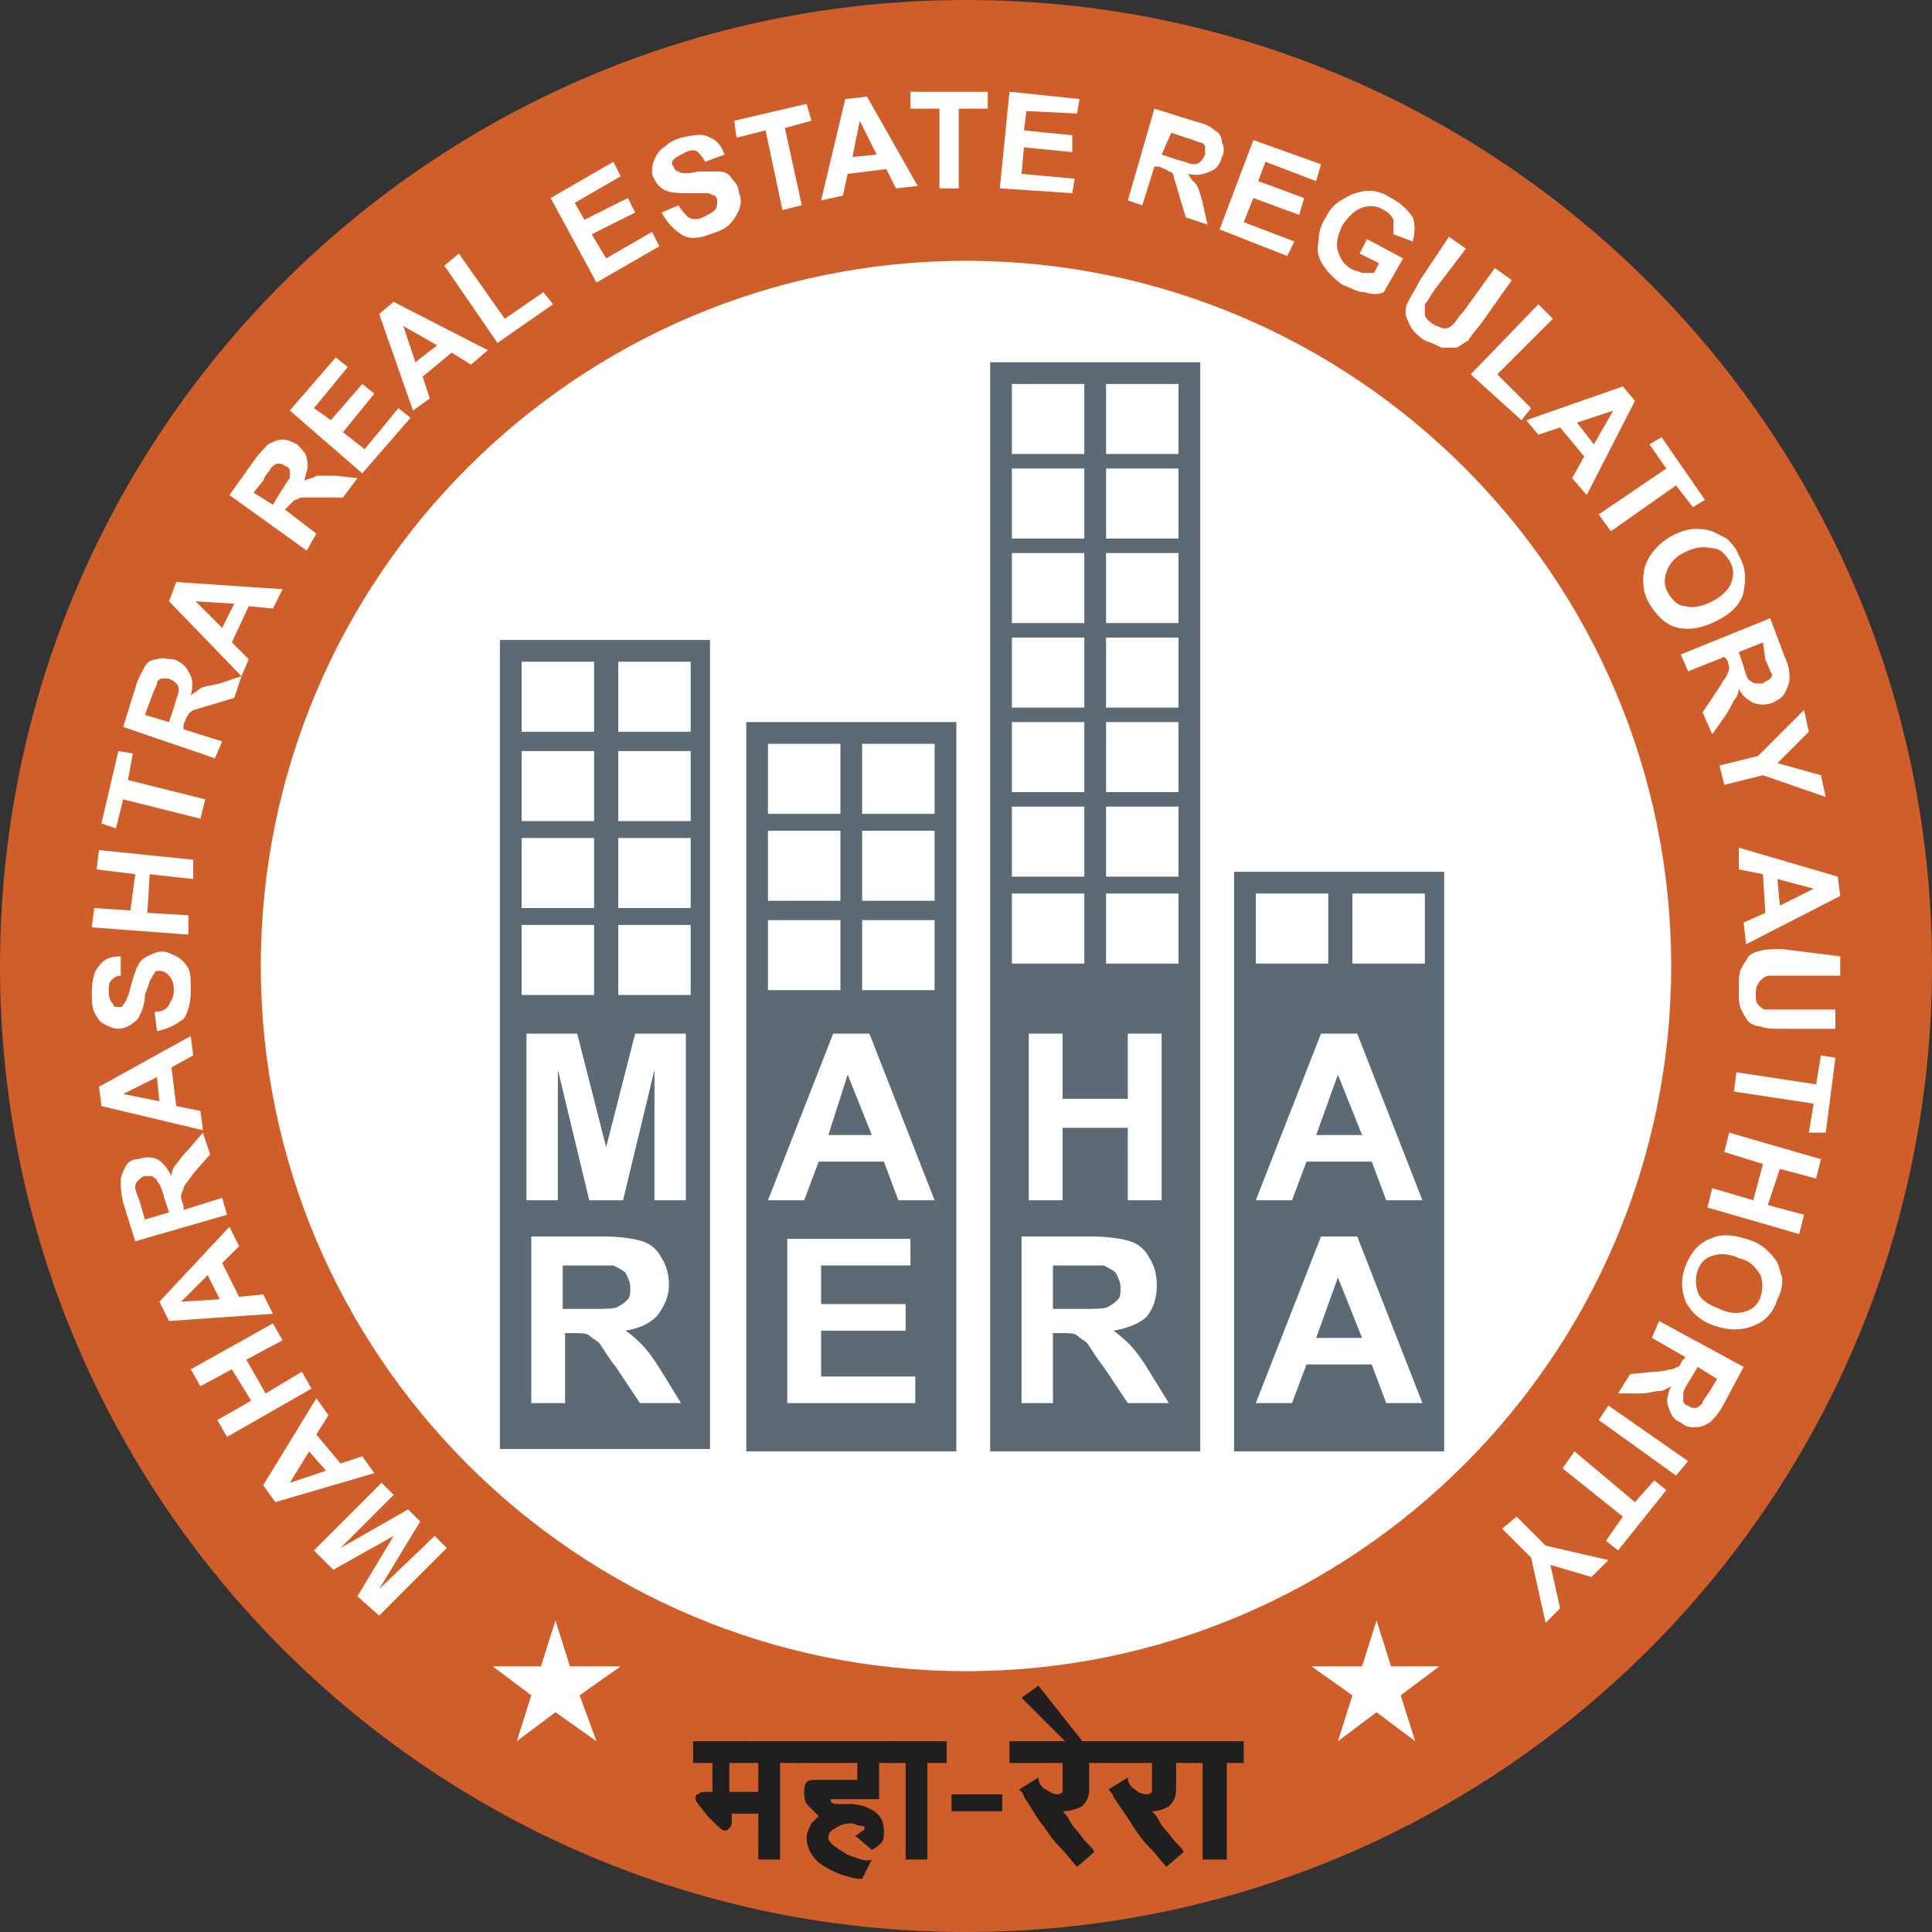 <?xml version="1.0" encoding="utf-8"?>
<!-- Generator: Adobe Illustrator 24.3.0, SVG Export Plug-In . SVG Version: 6.00 Build 0)  -->
<svg version="1.1" id="Layer_1" xmlns="http://www.w3.org/2000/svg" xmlns:xlink="http://www.w3.org/1999/xlink" x="0px" y="0px"
	 viewBox="0 0 80 80" style="enable-background:new 0 0 80 80;" xml:space="preserve">
<rect x="0" y="0" width="80" height="80" fill="#333333" stroke="none"/>
<style type="text/css">
	.st0{fill-rule:evenodd;clip-rule:evenodd;fill:#FFFFFF;}
	.st1{fill-rule:evenodd;clip-rule:evenodd;fill:#5C6A75;}
	.st2{fill-rule:evenodd;clip-rule:evenodd;fill:#D05E2A;}
	.st3{fill-rule:evenodd;clip-rule:evenodd;fill:#211E1F;}
</style>
<g>
	<path class="st0" d="M40,70.6c16.8,0,30.6-13.7,30.6-30.6C70.6,23.2,56.8,9.4,40,9.4C23.2,9.4,9.4,23.2,9.4,40
		C9.4,56.8,23.2,70.6,40,70.6"/>
	<rect x="20.7" y="26.5" class="st1" width="8.7" height="33.5"/>
	<rect x="30.9" y="29.9" class="st1" width="8.7" height="30.2"/>
	<rect x="41" y="15" class="st1" width="8.7" height="45.1"/>
	<rect x="51.1" y="36.1" class="st1" width="8.7" height="24"/>
	<path class="st2" d="M40,0c22.1,0,40,17.9,40,40c0,22.1-17.9,40-40,40C17.9,80,0,62.1,0,40C0,17.9,17.9,0,40,0 M40,10.8
		c-16.1,0-29.2,13.1-29.2,29.2c0,16.1,13.1,29.2,29.2,29.2c16.1,0,29.2-13.1,29.2-29.2C69.2,23.9,56.1,10.8,40,10.8"/>
	<polygon class="st0" points="18.5,64.1 15.7,66.9 14.8,66.1 16.3,63.6 13.8,65 13,64.2 15.8,61.4 16.3,61.9 14.1,64.1 16.9,62.5 
		17.4,63 15.7,65.8 18,63.6 	"/>
	<path class="st0" d="M13.1,57.9l0.5,0.7l-0.5,0.8l1,1.2l0.9-0.3l0.5,0.7l-4.1,1.2l-0.5-0.7L13.1,57.9z M12.8,60.1l-0.8,1.3l1.5-0.5
		L12.8,60.1z"/>
	<polygon class="st0" points="12.9,57.5 9.4,59.5 9,58.8 10.4,58 9.6,56.7 8.3,57.4 7.9,56.7 11.3,54.8 11.7,55.5 10.2,56.3 
		11,57.7 12.5,56.8 	"/>
	<path class="st0" d="M9.5,50.8l0.4,0.8l-0.7,0.7l0.7,1.4l1-0.1l0.4,0.8l-4.3,0.3l-0.4-0.8L9.5,50.8z M8.6,52.8l-1.1,1.1l1.6-0.1
		L8.6,52.8z"/>
	<path class="st0" d="M9.4,50.3l-3.8,1.1l-0.5-1.6C5,49.4,5,49.1,5,48.9c0-0.2,0.1-0.4,0.2-0.6c0.1-0.2,0.3-0.3,0.5-0.3
		c0.3-0.1,0.6-0.1,0.8,0c0.2,0.1,0.4,0.3,0.6,0.7c0-0.2,0.1-0.4,0.2-0.5c0.1-0.1,0.2-0.3,0.5-0.6l0.6-0.7l0.3,0.9L8,48.6
		c-0.2,0.3-0.4,0.5-0.4,0.6c0,0.1-0.1,0.2-0.1,0.3c0,0.1,0,0.2,0.1,0.4l0,0.2l1.6-0.5L9.4,50.3z M7,50.2l-0.2-0.6
		c-0.1-0.4-0.2-0.6-0.3-0.7c0-0.1-0.1-0.1-0.2-0.2c-0.1,0-0.2,0-0.3,0c-0.1,0-0.2,0.1-0.3,0.2c-0.1,0.1-0.1,0.2-0.1,0.3
		c0,0.1,0.1,0.3,0.2,0.6L6,50.5L7,50.2z"/>
	<path class="st0" d="M7.9,42.9L8,43.7l-0.9,0.5l0.2,1.6L8.3,46l0.1,0.8l-4.2-1L4.1,45L7.9,42.9z M6.5,44.6l-1.4,0.7l1.5,0.3
		L6.5,44.6z"/>
	<path class="st0" d="M6.5,42.7l-0.1-0.8c0.3,0,0.5-0.1,0.6-0.3c0.1-0.2,0.2-0.3,0.2-0.6c0-0.3-0.1-0.5-0.2-0.6
		c-0.1-0.1-0.2-0.2-0.4-0.2c-0.1,0-0.2,0-0.2,0.1c-0.1,0.1-0.1,0.2-0.2,0.3c0,0.1-0.1,0.3-0.2,0.6C6,41.7,5.8,42,5.7,42.2
		c-0.2,0.2-0.5,0.4-0.8,0.4c-0.2,0-0.4-0.1-0.6-0.2c-0.2-0.1-0.3-0.3-0.4-0.5c-0.1-0.2-0.1-0.5-0.1-0.8c0-0.5,0.1-0.9,0.3-1.1
		c0.2-0.3,0.5-0.4,0.9-0.4l0,0.8c-0.2,0-0.3,0.1-0.4,0.2c-0.1,0.1-0.1,0.3-0.1,0.5c0,0.2,0.1,0.4,0.2,0.5c0,0.1,0.1,0.1,0.2,0.1
		c0.1,0,0.2,0,0.2-0.1c0.1-0.1,0.2-0.3,0.3-0.7c0.1-0.4,0.2-0.7,0.3-0.9c0.1-0.2,0.2-0.3,0.4-0.4c0.2-0.1,0.4-0.2,0.6-0.2
		c0.2,0,0.4,0.1,0.6,0.2c0.2,0.1,0.4,0.3,0.5,0.5c0.1,0.2,0.1,0.5,0.1,0.9c0,0.5-0.1,0.9-0.3,1.2C7.3,42.4,7,42.6,6.5,42.7"/>
	<polygon class="st0" points="7.8,38.7 3.8,38.4 3.9,37.6 5.4,37.7 5.6,36.2 4,36 4.1,35.2 8,35.6 8,36.4 6.2,36.2 6.1,37.8 
		7.8,37.9 	"/>
	<polygon class="st0" points="8.3,33.9 5.1,33.1 4.8,34.3 4.2,34.1 4.9,31.1 5.5,31.2 5.3,32.3 8.5,33.1 	"/>
	<path class="st0" d="M8.9,31.4l-3.8-1.3l0.5-1.6c0.1-0.4,0.3-0.7,0.4-0.9c0.1-0.2,0.3-0.3,0.5-0.3c0.2-0.1,0.4,0,0.7,0
		c0.3,0.1,0.5,0.3,0.6,0.5C8,28.1,8,28.4,7.9,28.8c0.1-0.1,0.3-0.2,0.4-0.3c0.2-0.1,0.4-0.1,0.8-0.2L10,28l-0.3,0.9l-1,0.3
		c-0.4,0.1-0.6,0.2-0.7,0.2c-0.1,0.1-0.2,0.1-0.2,0.2c-0.1,0.1-0.1,0.2-0.2,0.4l0,0.2l1.6,0.5L8.9,31.4z M7,29.9l0.2-0.6
		c0.1-0.4,0.2-0.6,0.2-0.7s0-0.2-0.1-0.3c-0.1-0.1-0.1-0.1-0.3-0.2c-0.1,0-0.2,0-0.3,0c-0.1,0-0.2,0.1-0.2,0.2
		c0,0.1-0.1,0.2-0.2,0.5L6,29.6L7,29.9z"/>
	<path class="st0" d="M11.7,24.4l-0.4,0.8l-1-0.1l-0.7,1.5l0.7,0.7L10,28l-3-3.1l0.3-0.8L11.7,24.4z M9.7,25l-1.6-0.1L9.2,26L9.7,25
		z"/>
	<path class="st0" d="M12.7,22.8l-3.2-2.3l1-1.4c0.2-0.3,0.5-0.6,0.6-0.7c0.2-0.1,0.4-0.2,0.6-0.2c0.2,0,0.4,0.1,0.6,0.2
		c0.2,0.2,0.4,0.4,0.4,0.6c0.1,0.3,0,0.5-0.1,0.9c0.2-0.1,0.4-0.1,0.5-0.2c0.2,0,0.4,0,0.8,0l0.9,0.1l-0.6,0.8l-1,0
		c-0.4,0-0.6,0-0.7,0c-0.1,0-0.2,0.1-0.3,0.1c-0.1,0.1-0.2,0.2-0.3,0.3l-0.1,0.1l1.3,1L12.7,22.8z M11.3,20.9l0.3-0.5
		c0.2-0.3,0.3-0.5,0.4-0.6c0-0.1,0-0.2,0-0.3c0-0.1-0.1-0.2-0.2-0.2c-0.1-0.1-0.2-0.1-0.3-0.1c-0.1,0-0.2,0.1-0.3,0.2
		c0,0.1-0.2,0.2-0.3,0.5l-0.4,0.5L11.3,20.9z"/>
	<polygon class="st0" points="15,19.6 12,17 13.9,14.8 14.4,15.2 13,16.9 13.7,17.4 15,15.9 15.5,16.3 14.2,17.9 15.1,18.6 
		16.5,16.9 17,17.3 	"/>
	<path class="st0" d="M20.2,14.5l-0.7,0.6l-0.8-0.5l-1.2,1l0.3,0.9l-0.7,0.5l-1.4-4l0.6-0.5L20.2,14.5z M18.1,14.3l-1.4-0.8l0.5,1.5
		L18.1,14.3z"/>
	<polygon class="st0" points="20.6,14.2 18.4,11 19,10.5 20.9,13.2 22.5,12.1 22.9,12.6 	"/>
	<polygon class="st0" points="24.7,11.7 22.8,8.2 25.4,6.7 25.7,7.3 23.8,8.4 24.2,9.1 26,8.2 26.3,8.8 24.5,9.7 25.1,10.7 27,9.6 
		27.3,10.2 	"/>
	<path class="st0" d="M27.4,8.8l0.7-0.3c0.1,0.2,0.3,0.4,0.4,0.5c0.2,0.1,0.4,0.1,0.6,0c0.2-0.1,0.4-0.2,0.5-0.3
		c0.1-0.1,0.1-0.3,0.1-0.4c0-0.1-0.1-0.2-0.1-0.2c-0.1,0-0.2-0.1-0.3-0.1c-0.1,0-0.3,0-0.7,0c-0.4,0-0.8,0-1-0.1
		c-0.3-0.1-0.5-0.4-0.6-0.7C27,7,27,6.8,27.1,6.6c0.1-0.2,0.2-0.4,0.4-0.5c0.2-0.2,0.4-0.3,0.7-0.4c0.5-0.1,0.9-0.2,1.2,0
		c0.3,0.1,0.5,0.4,0.6,0.7l-0.8,0.3c-0.1-0.2-0.2-0.3-0.3-0.4c-0.1-0.1-0.3-0.1-0.5,0s-0.4,0.2-0.5,0.3c-0.1,0.1-0.1,0.2,0,0.3
		c0,0.1,0.1,0.2,0.2,0.2c0.1,0.1,0.4,0.1,0.8,0c0.4,0,0.7,0,0.9,0c0.2,0,0.4,0.1,0.5,0.3c0.1,0.1,0.3,0.3,0.3,0.6
		c0.1,0.2,0.1,0.4,0,0.7c-0.1,0.2-0.2,0.4-0.4,0.6c-0.2,0.2-0.5,0.3-0.8,0.4c-0.5,0.2-0.9,0.2-1.2,0C27.9,9.5,27.6,9.2,27.4,8.8"/>
	<polygon class="st0" points="32.4,8.7 31.7,5.4 30.5,5.7 30.4,5 33.4,4.3 33.6,5 32.5,5.3 33.2,8.5 	"/>
	<path class="st0" d="M38,7.7l-0.9,0.1L36.7,7l-1.6,0.2l-0.2,0.9L34,8.3l1-4.2L35.9,4L38,7.7z M36.3,6.4L35.6,5l-0.3,1.5L36.3,6.4z"
		/>
	<polygon class="st0" points="38.9,7.8 38.9,4.5 37.7,4.5 37.7,3.8 40.9,3.8 40.9,4.5 39.7,4.5 39.7,7.8 	"/>
	<polygon class="st0" points="41.4,7.8 41.8,3.8 44.7,4.1 44.6,4.7 42.5,4.6 42.4,5.4 44.4,5.6 44.4,6.3 42.4,6.1 42.3,7.2 
		44.5,7.4 44.4,8 	"/>
	<path class="st0" d="M46.7,8.3l1.1-3.8L49.4,5c0.4,0.1,0.7,0.2,0.9,0.4c0.2,0.1,0.3,0.3,0.3,0.5c0.1,0.2,0.1,0.4,0,0.6
		c-0.1,0.3-0.2,0.5-0.5,0.6c-0.2,0.1-0.5,0.2-0.9,0.1c0.1,0.2,0.2,0.3,0.3,0.4c0.1,0.1,0.2,0.4,0.3,0.8l0.2,0.9l-0.9-0.3l-0.3-1
		c-0.1-0.4-0.2-0.6-0.2-0.7c0-0.1-0.1-0.2-0.2-0.2c-0.1-0.1-0.2-0.1-0.4-0.2l-0.2,0l-0.5,1.6L46.7,8.3z M48.1,6.4l0.6,0.2
		c0.4,0.1,0.6,0.2,0.7,0.2c0.1,0,0.2,0,0.3-0.1c0.1-0.1,0.1-0.1,0.2-0.3c0-0.1,0-0.2,0-0.3c0-0.1-0.1-0.2-0.2-0.2
		c-0.1,0-0.2-0.1-0.6-0.2l-0.6-0.2L48.1,6.4z"/>
	<polygon class="st0" points="50.5,9.5 51.9,5.8 54.7,6.8 54.5,7.5 52.4,6.7 52.1,7.5 54,8.2 53.8,8.9 51.9,8.2 51.5,9.2 53.6,10 
		53.3,10.6 	"/>
	<path class="st0" d="M56.3,10.5l0.3-0.6l1.5,0.8l-0.8,1.4c-0.2,0.1-0.5,0.1-0.8,0c-0.3,0-0.6-0.2-0.9-0.3c-0.3-0.2-0.6-0.5-0.8-0.8
		c-0.2-0.3-0.3-0.6-0.2-1c0-0.4,0.1-0.7,0.3-1c0.2-0.4,0.4-0.6,0.8-0.8c0.3-0.2,0.7-0.3,1-0.3c0.3,0,0.6,0.1,0.9,0.3
		c0.4,0.2,0.7,0.5,0.9,0.8c0.1,0.3,0.1,0.6,0,1l-0.8-0.3c0-0.2,0-0.4,0-0.6c-0.1-0.2-0.2-0.3-0.4-0.4c-0.3-0.2-0.6-0.2-0.9-0.1
		c-0.3,0.1-0.5,0.3-0.8,0.7c-0.2,0.4-0.3,0.8-0.2,1.1c0.1,0.3,0.2,0.5,0.5,0.7c0.1,0.1,0.3,0.1,0.5,0.2c0.2,0,0.3,0,0.5,0l0.2-0.4
		L56.3,10.5z"/>
	<path class="st0" d="M60,9.8l0.7,0.5L59.4,12c-0.2,0.3-0.3,0.5-0.4,0.6C59,12.7,59,12.9,59,13c0,0.2,0.2,0.3,0.3,0.4
		c0.2,0.1,0.4,0.2,0.5,0.2c0.2,0,0.3-0.1,0.4-0.2c0.1-0.1,0.2-0.3,0.4-0.5l1.3-1.8l0.7,0.5l-1.2,1.7c-0.3,0.4-0.5,0.6-0.6,0.8
		c-0.2,0.1-0.3,0.2-0.5,0.3c-0.2,0-0.4,0-0.6,0c-0.2-0.1-0.4-0.2-0.7-0.3c-0.3-0.2-0.5-0.4-0.6-0.6c-0.1-0.2-0.2-0.4-0.2-0.5
		c0-0.2,0-0.3,0.1-0.5c0.1-0.2,0.3-0.5,0.5-0.9L60,9.8z"/>
	<polygon class="st0" points="60.9,15.5 63.7,12.6 64.3,13.2 62,15.5 63.4,16.9 63,17.4 	"/>
	<path class="st0" d="M65.7,20.5l-0.6-0.7l0.5-0.9l-1-1.2l-0.9,0.3l-0.5-0.6l4-1.4l0.5,0.6L65.7,20.5z M66,18.4l0.8-1.4l-1.5,0.5
		L66,18.4z"/>
	<polygon class="st0" points="66.2,21.3 69,19.4 68.3,18.4 68.8,18.1 70.6,20.7 70.1,21 69.4,20.1 66.7,22 	"/>
	<path class="st0" d="M69.2,22.2c0.4-0.2,0.7-0.3,1-0.3c0.2,0,0.4,0,0.7,0.1c0.2,0.1,0.4,0.2,0.6,0.3c0.2,0.2,0.4,0.4,0.5,0.7
		c0.3,0.5,0.3,1,0.2,1.5c-0.1,0.5-0.5,0.9-1.1,1.2c-0.6,0.3-1.1,0.4-1.6,0.3c-0.5-0.1-0.9-0.5-1.2-1c-0.3-0.5-0.3-1-0.2-1.5
		C68.3,22.9,68.7,22.5,69.2,22.2 M69.7,22.9c-0.4,0.2-0.6,0.5-0.7,0.8c-0.1,0.3-0.1,0.6,0.1,0.9c0.2,0.3,0.4,0.5,0.7,0.5
		c0.3,0.1,0.7,0,1.1-0.2c0.4-0.2,0.7-0.5,0.8-0.8c0.1-0.3,0.1-0.6-0.1-0.9c-0.2-0.3-0.4-0.5-0.7-0.5C70.4,22.6,70.1,22.7,69.7,22.9"
		/>
	<path class="st0" d="M69.6,27.1l3.7-1.5l0.6,1.6c0.2,0.4,0.2,0.7,0.2,0.9c0,0.2-0.1,0.4-0.2,0.6c-0.1,0.2-0.3,0.3-0.5,0.4
		c-0.3,0.1-0.5,0.1-0.8,0c-0.2-0.1-0.5-0.3-0.6-0.6c0,0.2-0.1,0.4-0.2,0.5c-0.1,0.2-0.2,0.4-0.4,0.7l-0.5,0.7l-0.4-0.9l0.6-0.9
		c0.2-0.3,0.3-0.5,0.4-0.6c0-0.1,0.1-0.2,0.1-0.3c0-0.1,0-0.2-0.1-0.4l-0.1-0.1l-1.5,0.6L69.6,27.1z M72,27l0.2,0.6
		c0.1,0.4,0.2,0.6,0.3,0.6c0.1,0.1,0.2,0.1,0.2,0.1c0.1,0,0.2,0,0.3,0c0.1-0.1,0.2-0.1,0.3-0.2c0.1-0.1,0.1-0.2,0-0.3
		c0-0.1-0.1-0.2-0.2-0.5L73,26.6L72,27z"/>
	<polygon class="st0" points="71.2,31.7 72.8,31.3 74.7,29.4 74.9,30.3 73.6,31.6 75.4,32.1 75.6,33 73,32.1 71.4,32.5 	"/>
	<path class="st0" d="M72.3,39.1l-0.1-0.9l0.9-0.4L73,36.2L72,36L72,35.1l4.1,1.2l0.1,0.8L72.3,39.1z M73.7,37.5l1.4-0.7l-1.5-0.4
		L73.7,37.5z"/>
	<path class="st0" d="M76.2,39.6v0.8l-2.2,0c-0.3,0-0.6,0-0.7,0c-0.2,0-0.3,0.1-0.4,0.2c-0.1,0.1-0.2,0.3-0.2,0.5
		c0,0.2,0,0.4,0.1,0.5c0.1,0.1,0.2,0.2,0.3,0.2c0.1,0,0.4,0,0.7,0l2.2,0l0,0.8l-2.1,0c-0.5,0-0.8,0-1-0.1c-0.2,0-0.4-0.1-0.5-0.2
		c-0.1-0.1-0.2-0.3-0.3-0.5c-0.1-0.2-0.1-0.4-0.1-0.8c0-0.4,0-0.7,0.1-0.9c0.1-0.2,0.2-0.3,0.3-0.5c0.1-0.1,0.3-0.2,0.4-0.2
		c0.2-0.1,0.6-0.1,1-0.1L76.2,39.6z"/>
	<polygon class="st0" points="71.9,44.4 75.2,44.9 75.4,43.7 76,43.8 75.6,46.9 74.9,46.9 75.1,45.7 71.8,45.2 	"/>
	<polygon class="st0" points="71.6,46.9 75.4,48 75.2,48.8 73.7,48.4 73.2,49.9 74.7,50.3 74.5,51.1 70.7,50 70.9,49.2 72.6,49.7 
		73,48.2 71.4,47.7 	"/>
	<path class="st0" d="M72.3,51.3c0.4,0.1,0.7,0.3,0.9,0.5c0.2,0.2,0.3,0.3,0.4,0.5c0.1,0.2,0.1,0.4,0.2,0.6c0,0.3,0,0.5-0.2,0.9
		c-0.2,0.6-0.5,0.9-1,1.1c-0.5,0.2-1,0.2-1.6,0c-0.6-0.2-1-0.6-1.2-1c-0.2-0.5-0.2-1,0-1.5c0.2-0.5,0.5-0.9,1-1.1
		C71.2,51.1,71.7,51.1,72.3,51.3 M72,52.1c-0.4-0.2-0.8-0.2-1.1-0.1c-0.3,0.1-0.5,0.3-0.6,0.6c-0.1,0.3-0.1,0.6,0,0.9
		c0.1,0.3,0.4,0.5,0.9,0.7c0.4,0.2,0.8,0.2,1.1,0.1c0.3-0.1,0.5-0.3,0.6-0.6c0.1-0.3,0.1-0.6,0-0.9C72.7,52.5,72.5,52.2,72,52.1"/>
	<path class="st0" d="M68.7,54.7l3.5,1.9l-0.8,1.5c-0.2,0.4-0.4,0.6-0.6,0.8c-0.2,0.1-0.3,0.2-0.6,0.2c-0.2,0-0.4,0-0.6-0.2
		c-0.3-0.1-0.4-0.3-0.5-0.6c-0.1-0.2-0.1-0.5,0.1-0.9c-0.2,0.1-0.3,0.2-0.5,0.2c-0.2,0-0.4,0.1-0.8,0.1l-0.9,0l0.5-0.8l1-0.1
		c0.4,0,0.6-0.1,0.7-0.1c0.1,0,0.2-0.1,0.3-0.1c0.1-0.1,0.1-0.2,0.2-0.3l0.1-0.1l-1.4-0.8L68.7,54.7z M70.3,56.6L70,57.1
		c-0.2,0.3-0.3,0.5-0.3,0.6c0,0.1,0,0.2,0,0.3c0,0.1,0.1,0.2,0.2,0.2c0.1,0.1,0.2,0.1,0.3,0.1c0.1,0,0.2-0.1,0.3-0.2
		c0-0.1,0.1-0.2,0.3-0.5l0.3-0.5L70.3,56.6z"/>
	<polygon class="st0" points="66.6,58.2 69.9,60.5 69.4,61.1 66.2,58.8 	"/>
	<polygon class="st0" points="65.2,60.1 67.7,62.2 68.5,61.3 69,61.7 67,64.2 66.5,63.8 67.2,62.8 64.7,60.8 	"/>
	<polygon class="st0" points="62.8,62.8 64,64 66.6,64.6 65.9,65.3 64.2,64.8 64.6,66.6 64,67.2 63.4,64.5 62.2,63.3 	"/>
	<polygon class="st0" points="23,67.1 23.6,69 25.7,69 24,70.2 24.7,72.1 23,70.9 21.4,72.1 22,70.2 20.4,69 22.4,69 	"/>
	<polygon class="st0" points="57,67.1 57.6,69 59.6,69 58,70.2 58.6,72.1 57,70.9 55.4,72.1 56,70.2 54.3,69 56.4,69 	"/>
	<polygon class="st0" points="21.8,49.7 21.8,42.8 23.9,42.8 25.1,47.5 26.3,42.8 28.4,42.8 28.4,49.7 27.1,49.7 27.1,44.3 
		25.8,49.7 24.4,49.7 23.1,44.3 23.1,49.7 	"/>
	<path class="st0" d="M38.7,49.7h-1.5l-0.6-1.6h-2.7l-0.6,1.6h-1.5l2.7-6.9h1.5L38.7,49.7z M36.1,47l-1-2.5L34.3,47H36.1z"/>
	<polygon class="st0" points="42.6,49.7 42.6,42.8 44,42.8 44,45.5 46.7,45.5 46.7,42.8 48.1,42.8 48.1,49.7 46.7,49.7 46.7,46.7 
		44,46.7 44,49.7 	"/>
	<path class="st0" d="M58.9,49.7h-1.5l-0.6-1.6h-2.7l-0.6,1.6h-1.5l2.7-6.9h1.5L58.9,49.7z M56.4,47l-1-2.5L54.5,47H56.4z"/>
	<path class="st0" d="M22,58.1v-6.9H25c0.7,0,1.3,0.1,1.6,0.2c0.3,0.1,0.6,0.3,0.8,0.7c0.2,0.3,0.3,0.7,0.3,1.1
		c0,0.5-0.2,0.9-0.5,1.3c-0.3,0.3-0.7,0.5-1.3,0.6c0.3,0.2,0.5,0.4,0.7,0.6c0.2,0.2,0.5,0.6,0.8,1.1l0.8,1.3h-1.7l-1-1.5
		c-0.4-0.5-0.6-0.9-0.7-1c-0.1-0.1-0.3-0.2-0.4-0.3c-0.1-0.1-0.4-0.1-0.7-0.1h-0.3v2.9H22z M23.4,54.2h1c0.7,0,1.1,0,1.2-0.1
		c0.2-0.1,0.3-0.2,0.4-0.3c0.1-0.1,0.1-0.3,0.1-0.5c0-0.2-0.1-0.4-0.2-0.6c-0.1-0.1-0.3-0.2-0.5-0.3c-0.1,0-0.4,0-1,0h-1.1V54.2z"/>
	<polygon class="st0" points="32.6,58.1 32.6,51.3 37.7,51.3 37.7,52.4 34,52.4 34,54 37.5,54 37.5,55.1 34,55.1 34,57 37.9,57 
		37.9,58.1 	"/>
	<path class="st0" d="M42.3,58.1v-6.9h2.9c0.7,0,1.3,0.1,1.6,0.2c0.3,0.1,0.6,0.3,0.8,0.7c0.2,0.3,0.3,0.7,0.3,1.1
		c0,0.5-0.1,0.9-0.4,1.3c-0.3,0.3-0.8,0.5-1.4,0.6c0.3,0.2,0.5,0.4,0.7,0.6c0.2,0.2,0.5,0.6,0.8,1.1l0.8,1.3h-1.7l-1-1.5
		c-0.4-0.5-0.6-0.9-0.7-1c-0.1-0.1-0.3-0.2-0.4-0.3c-0.1-0.1-0.4-0.1-0.7-0.1h-0.3v2.9H42.3z M43.7,54.2h1c0.7,0,1.1,0,1.2-0.1
		c0.2-0.1,0.3-0.2,0.4-0.3c0.1-0.1,0.1-0.3,0.1-0.5c0-0.2-0.1-0.4-0.2-0.6c-0.1-0.1-0.3-0.2-0.5-0.3c-0.1,0-0.5,0-1,0h-1.1V54.2z"/>
	<path class="st0" d="M58.9,58.1h-1.5l-0.6-1.6h-2.7l-0.6,1.6h-1.5l2.7-6.9h1.5L58.9,58.1z M56.4,55.4l-1-2.5l-0.9,2.5H56.4z"/>
	<rect x="21.6" y="27.4" class="st0" width="3" height="2.9"/>
	<rect x="25.6" y="27.4" class="st0" width="3" height="2.9"/>
	<rect x="21.6" y="31.1" class="st0" width="3" height="2.9"/>
	<rect x="25.6" y="31.1" class="st0" width="3" height="2.9"/>
	<rect x="21.6" y="34.7" class="st0" width="3" height="2.9"/>
	<rect x="25.6" y="34.7" class="st0" width="3" height="2.9"/>
	<rect x="21.6" y="38.3" class="st0" width="3" height="2.9"/>
	<rect x="25.6" y="38.3" class="st0" width="3" height="2.9"/>
	<rect x="31.8" y="30.8" class="st0" width="3" height="2.9"/>
	<rect x="35.7" y="30.8" class="st0" width="3" height="2.9"/>
	<rect x="31.8" y="34.4" class="st0" width="3" height="2.9"/>
	<rect x="35.7" y="34.4" class="st0" width="3" height="2.9"/>
	<rect x="31.8" y="38.1" class="st0" width="3" height="2.9"/>
	<rect x="35.7" y="38.1" class="st0" width="3" height="2.9"/>
	<rect x="52" y="37" class="st0" width="3" height="2.9"/>
	<rect x="56" y="37" class="st0" width="3" height="2.9"/>
	<rect x="41.9" y="37" class="st0" width="3" height="2.9"/>
	<rect x="45.8" y="37" class="st0" width="3" height="2.9"/>
	<rect x="41.9" y="15.9" class="st0" width="3" height="2.9"/>
	<rect x="45.8" y="15.9" class="st0" width="3" height="2.9"/>
	<rect x="41.9" y="19.4" class="st0" width="3" height="2.9"/>
	<rect x="45.8" y="19.4" class="st0" width="3" height="2.9"/>
	<rect x="41.9" y="22.9" class="st0" width="3" height="2.9"/>
	<rect x="45.8" y="22.9" class="st0" width="3" height="2.9"/>
	<rect x="41.9" y="26.4" class="st0" width="3" height="2.9"/>
	<rect x="45.8" y="26.4" class="st0" width="3" height="2.9"/>
	<rect x="41.9" y="33.4" class="st0" width="3" height="2.9"/>
	<rect x="45.8" y="33.4" class="st0" width="3" height="2.9"/>
	<rect x="41.9" y="29.9" class="st0" width="3" height="2.9"/>
	<rect x="45.8" y="29.9" class="st0" width="3" height="2.9"/>
	<path class="st3" d="M31.7,75.1h-1.4v0.3c0,0.1,0,0.2-0.1,0.3c-0.1,0.1-0.1,0.1-0.2,0.1c-0.1,0-0.3-0.2-0.7-0.6
		c-0.3-0.4-0.5-0.6-0.5-0.7c0-0.1,0-0.2,0.1-0.2c0,0,0.1-0.1,0.2-0.1h0.4V73h-0.8v-0.9H31V73h-0.8v1.2h1.4V75.1z"/>
	<polygon class="st3" points="33.1,73 32.3,73 32.3,77 31.4,77 31.4,73 30.8,73 30.8,72.1 33.1,72.1 	"/>
	<path class="st3" d="M37.1,73h-0.7v1.5h-2c0,0,0,0.1,0,0.1c0.1,0.1,0.2,0.1,0.3,0.1c0,0,0.1,0,0.2,0c0.1,0,0.2,0,0.3,0
		c0.3,0,0.7,0.1,1,0.3c0.3,0.2,0.4,0.5,0.4,0.8c0,0.2,0,0.4-0.1,0.5c-0.1,0.1-0.2,0.2-0.4,0.3L35.4,76c0.1,0,0.2-0.1,0.2-0.1
		c0.1-0.1,0.2-0.1,0.2-0.2c0-0.1-0.1-0.1-0.2-0.1c-0.1,0-0.2-0.1-0.4-0.1c-0.2,0-0.5,0.1-0.6,0.2c-0.2,0.1-0.3,0.2-0.3,0.4
		c0,0.2,0.3,0.4,0.8,0.7c0.5,0.2,0.8,0.3,1,0.2l-0.4,0.8c-0.1,0-0.3,0-0.6-0.1c-0.4-0.1-0.8-0.3-1.1-0.5c-0.4-0.3-0.6-0.7-0.6-1.1
		c0-0.2,0.1-0.4,0.2-0.6c0.1-0.1,0.2-0.2,0.3-0.3c-0.2-0.2-0.3-0.3-0.5-0.5c-0.1-0.2-0.1-0.3-0.1-0.5c0-0.1,0-0.3,0.1-0.4
		c0.1-0.1,0.2-0.1,0.4-0.1h1.7V73h-2.6v-0.9h4.2V73z"/>
	<polygon class="st3" points="39.2,73 38.4,73 38.4,77 37.5,77 37.5,73 36.8,73 36.8,72.1 39.2,72.1 	"/>
	<rect x="39.4" y="74.3" class="st3" width="2.1" height="0.7"/>
	<path class="st3" d="M45.8,73h-0.7v1.1c0,0.3-0.1,0.5-0.3,0.7C44.6,74.9,44.3,75,44,75c0.1,0.1,0.2,0.2,0.3,0.4
		c0.1,0.2,0.2,0.3,0.2,0.3c0.2,0.2,0.3,0.4,0.5,0.6c0.2,0.2,0.3,0.3,0.3,0.4l-0.7,0.6c-0.2-0.2-0.4-0.5-0.7-0.8
		c-0.3-0.3-0.5-0.6-0.7-0.9c-0.2-0.2-0.4-0.6-0.8-1.2c0-0.1-0.1-0.2-0.2-0.3l0.8-0.5c0,0.2,0.1,0.4,0.3,0.5c0.2,0.1,0.3,0.2,0.5,0.2
		c0.1,0,0.2-0.1,0.2-0.1c0,0,0-0.1,0-0.1V73h-2.2v-0.9h3.8V73z"/>
	<polygon class="st3" points="44.9,72.2 44.2,72.2 42.3,70.3 43,69.8 	"/>
	<path class="st3" d="M49.4,73h-0.7v1.1c0,0.3-0.1,0.5-0.3,0.7C48.2,74.9,48,75,47.7,75c0.1,0.1,0.2,0.2,0.3,0.4
		c0.1,0.2,0.2,0.3,0.2,0.3c0.2,0.2,0.3,0.4,0.5,0.6c0.2,0.2,0.3,0.3,0.3,0.4l-0.7,0.6c-0.2-0.2-0.4-0.5-0.7-0.8
		c-0.3-0.3-0.5-0.6-0.7-0.9c-0.1-0.2-0.4-0.6-0.8-1.2c0-0.1-0.1-0.2-0.2-0.3l0.8-0.5c0,0.2,0.1,0.4,0.3,0.5c0.1,0.1,0.3,0.2,0.5,0.2
		c0.1,0,0.2-0.1,0.2-0.1c0,0,0-0.1,0-0.1V73h-2.2v-0.9h3.8V73z"/>
	<polygon class="st3" points="51.5,73 50.8,73 50.8,77 49.8,77 49.8,73 49.2,73 49.2,72.1 51.5,72.1 	"/>
</g>
</svg>
